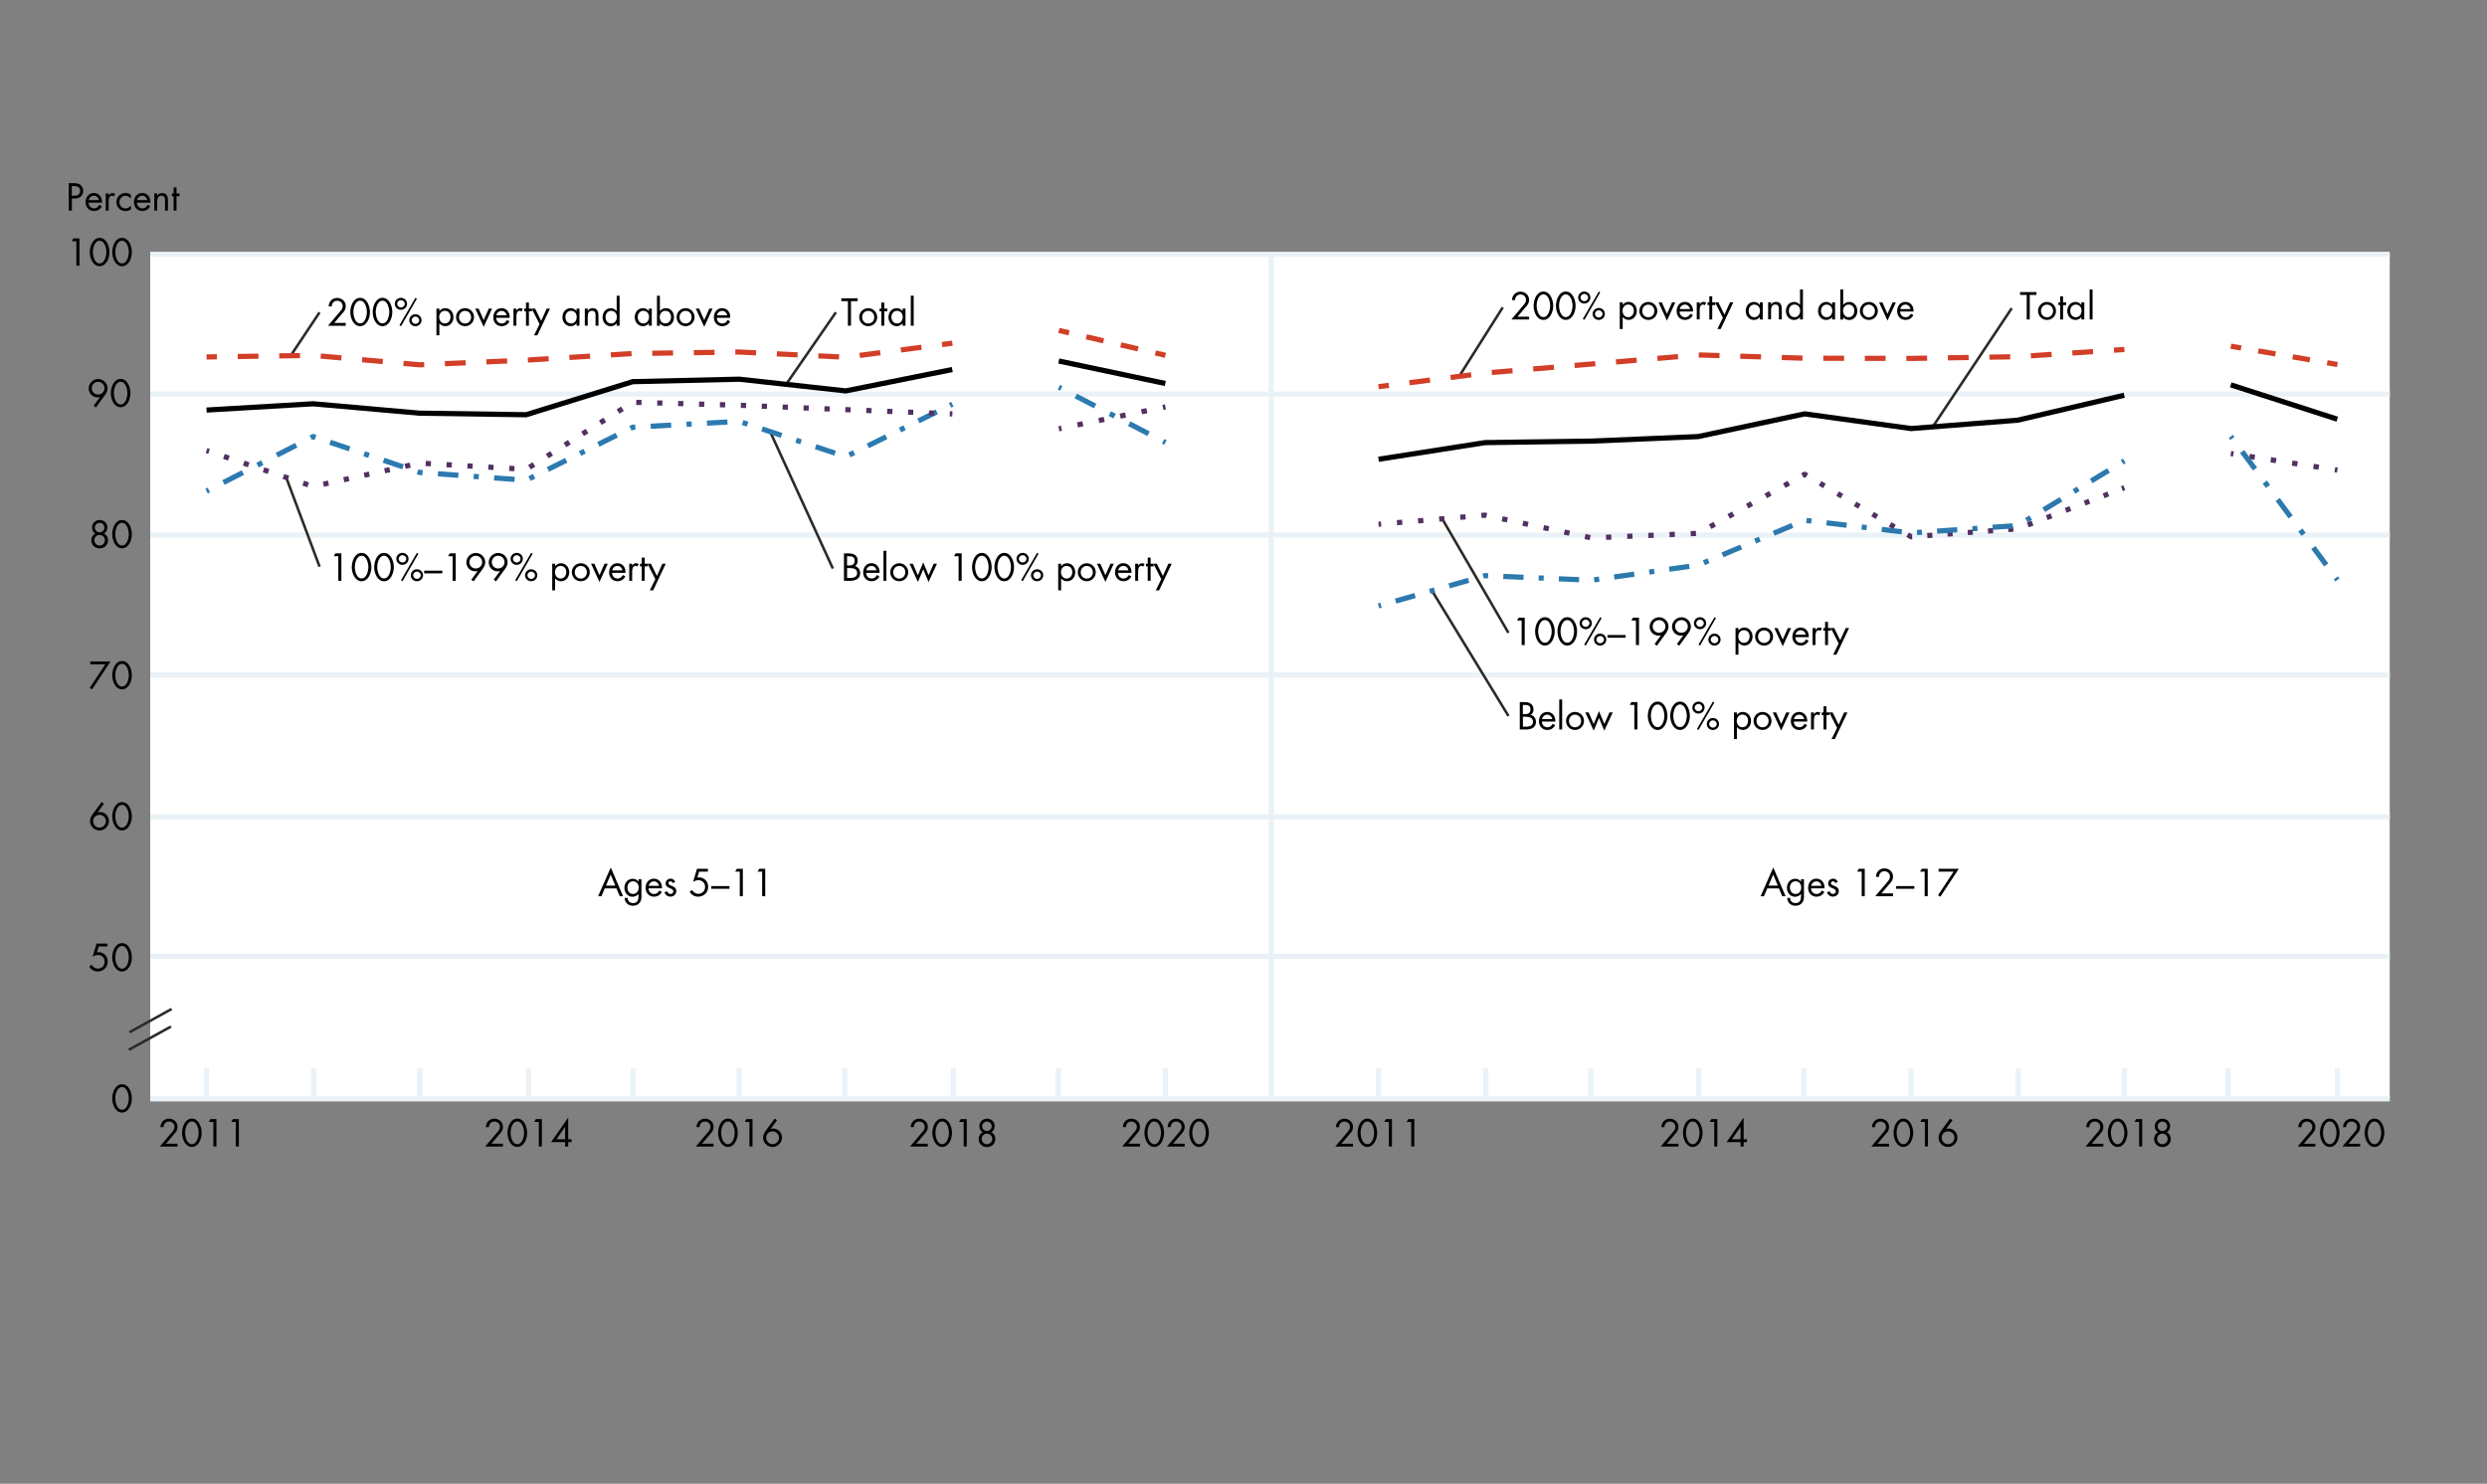 <?xml version="1.0" encoding="UTF-8"?><svg xmlns="http://www.w3.org/2000/svg" viewBox="0 0 479.06 285.85"><rect x="0" y="0" width="479.06" height="285.85" fill="#808080" stroke="none"/><defs><style>.h{stroke-dasharray:0 0 .98 2.93;}.h,.i,.j,.k,.l,.m,.n,.o,.p,.q,.r,.s,.t,.u,.v,.w,.x,.y,.z,.aa,.ab,.ac,.ad,.ae,.af,.ag{fill:none;}.h,.i,.j,.k,.l,.m,.n,.o,.p,.q,.r,.s,.t,.u,.v,.x,.y,.z,.aa,.ac,.ad,.ae,.af,.ag{stroke-linejoin:round;}.h,.l,.s,.v,.z,.ae{stroke:#533061;}.ah{fill:#fff;}.i{stroke-dasharray:0 0 0 0 .97 2.92 3.9 2.92;}.i,.k,.m,.o,.t{stroke:#2c79ae;}.j{stroke:#000;}.k{stroke-dasharray:0 0 4.18 3.14;}.l{stroke-dasharray:0 0 1.04 3.12;}.n{stroke-dasharray:0 0 3.41 3.41;}.n,.r,.u,.af,.ag{stroke:#d23e27;}.o{stroke-dasharray:0 0 3.9 2.92;}.p{stroke-dasharray:0 0 0 0 1.05 3.16 4.21 3.16;}.p,.q,.x,.y,.aa,.ac,.ad{stroke:#2b7ab0;}.q{stroke-dasharray:0 0 4.2 3.15;}.s{stroke-dasharray:0 0 1.05 3.15;}.t{stroke-dasharray:0 0 0 0 1.05 3.14 4.18 3.14;}.u{stroke-dasharray:0 0 4 4;}.v{stroke-dasharray:0 0 1.01 3.02;}.w{stroke:#2d2a26;stroke-width:.5px;}.x{stroke-dasharray:0 0 0 0 1.05 3.15 4.2 3.15;}.aa{stroke-dasharray:0 0 0 0 .99 2.96 3.95 2.96;}.ab{stroke:#eaf2f7;stroke-miterlimit:10;}.ac{stroke-dasharray:0 0 4.21 3.16;}.ad{stroke-dasharray:0 0 3.95 2.96;}.ae{stroke-dasharray:0 0 1.02 3.06;}.af{stroke-dasharray:0 0 4 4;}.ag{stroke-dasharray:0 0 3.36 3.36;}</style></defs><g id="a"><rect class="ah" x="28.94" y="49" width="431.38" height="162.7"/><path d="m292.23,119.55l.31-.55h1.16v5.28h-.59v-4.73h-.88Z"/><path d="m299.48,121.65c0,1.3-.69,2.72-1.89,2.72s-1.89-1.42-1.89-2.72c0-1.09.55-2.74,1.89-2.74s1.89,1.65,1.89,2.74Zm-3.19.03c.01.74.33,2.15,1.3,2.15s1.29-1.41,1.3-2.15c.01-.75-.31-2.22-1.3-2.22s-1.32,1.47-1.3,2.22Z"/><path d="m303.79,121.65c0,1.3-.69,2.72-1.89,2.72s-1.89-1.42-1.89-2.72c0-1.09.55-2.74,1.89-2.74s1.89,1.65,1.89,2.74Zm-3.19.03c.01.74.33,2.15,1.3,2.15s1.29-1.41,1.3-2.15c.01-.75-.31-2.22-1.3-2.22s-1.32,1.47-1.3,2.22Z"/><path d="m306.63,120.07c0,.64-.54,1.15-1.18,1.15s-1.18-.5-1.18-1.15.53-1.16,1.18-1.16,1.18.5,1.18,1.16Zm-1.91,0c0,.39.34.7.73.7s.73-.31.73-.7-.34-.71-.73-.71-.73.32-.73.71Zm3.79-.99l-3.05,5.29-.3-.18,3.07-5.28.28.17Zm.9,4.15c0,.64-.54,1.15-1.18,1.15s-1.18-.5-1.18-1.15.53-1.16,1.18-1.16,1.18.5,1.18,1.16Zm-1.9,0c0,.39.34.7.73.7s.73-.31.73-.7-.34-.71-.73-.71-.73.32-.73.71Z"/><path d="m313.14,122.34v.52h-3.5v-.52h3.5Z"/><path d="m314.24,119.55l.31-.55h1.16v5.28h-.59v-4.73h-.88Z"/><path d="m318.72,124.07l1.22-1.67h-.01c-.14.03-.29.06-.46.06-.97,0-1.71-.78-1.71-1.74s.83-1.8,1.82-1.8,1.82.8,1.82,1.8c0,.48-.22.89-.49,1.27l-1.75,2.4-.44-.3Zm-.37-3.38c0,.69.55,1.22,1.23,1.22s1.23-.53,1.23-1.22-.55-1.23-1.23-1.23-1.23.55-1.23,1.23Z"/><path d="m323.03,124.07l1.22-1.67h-.01c-.14.03-.29.06-.46.06-.97,0-1.71-.78-1.71-1.74s.83-1.8,1.82-1.8,1.82.8,1.82,1.8c0,.48-.22.89-.49,1.27l-1.75,2.4-.44-.3Zm-.37-3.38c0,.69.55,1.22,1.23,1.22s1.23-.53,1.23-1.22-.55-1.23-1.23-1.23-1.23.55-1.23,1.23Z"/><path d="m328.65,120.07c0,.64-.54,1.15-1.18,1.15s-1.18-.5-1.18-1.15.53-1.16,1.18-1.16,1.18.5,1.18,1.16Zm-1.91,0c0,.39.34.7.73.7s.73-.31.73-.7-.34-.71-.73-.71-.73.32-.73.71Zm3.79-.99l-3.05,5.29-.3-.18,3.07-5.28.28.17Zm.9,4.15c0,.64-.54,1.15-1.18,1.15s-1.18-.5-1.18-1.15.53-1.16,1.18-1.16,1.18.5,1.18,1.16Zm-1.9,0c0,.39.34.7.73.7s.73-.31.73-.7-.34-.71-.73-.71-.73.32-.73.71Z"/><path d="m334.87,121.46h.01c.27-.36.68-.56,1.13-.56.97,0,1.58.83,1.58,1.74s-.6,1.73-1.58,1.73c-.45,0-.86-.2-1.13-.55h-.01v2.31h-.56v-5.14h.56v.47Zm-.03,1.14c0,.64.38,1.25,1.08,1.25s1.1-.58,1.1-1.25-.41-1.19-1.11-1.19c-.65,0-1.07.57-1.07,1.18Z"/><path d="m338.08,122.65c0-.97.76-1.74,1.73-1.74s1.73.78,1.73,1.74-.77,1.73-1.73,1.73-1.73-.76-1.73-1.73Zm.56,0c0,.67.48,1.22,1.17,1.22s1.17-.55,1.17-1.22-.48-1.22-1.17-1.22-1.17.55-1.17,1.22Z"/><path d="m343.4,123.21l.98-2.21h.63l-1.61,3.51-1.62-3.51h.64l.98,2.21Z"/><path d="m345.83,122.76c0,.61.44,1.1,1.08,1.1.48,0,.78-.29,1-.68l.48.27c-.31.59-.85.92-1.52.92-.98,0-1.61-.75-1.61-1.69s.57-1.78,1.6-1.78,1.62.88,1.56,1.86h-2.58Zm2-.48c-.08-.48-.48-.86-.97-.86s-.93.39-1,.86h1.97Z"/><path d="m349.72,121.35h.01c.2-.26.36-.45.73-.45.19,0,.34.06.5.15l-.27.51c-.11-.08-.19-.15-.34-.15-.62,0-.64.79-.64,1.22v1.65h-.56v-3.29h.56v.36Z"/><path d="m352.12,124.28h-.56v-2.77h-.34v-.52h.34v-1.18h.56v1.18h.59v.52h-.59v2.77Z"/><path d="m352.66,120.99h.65l1.16,2.36,1.07-2.36h.64l-2.43,5.14h-.64l1.06-2.16-1.51-2.98Z"/></g><g id="b"><path d="m13.84,40.57h-.59v-5.28h.87c.46,0,.92.01,1.31.28.39.27.6.74.6,1.2,0,.43-.17.86-.5,1.13-.36.29-.81.35-1.25.35h-.43v2.31Zm0-2.86h.39c.65,0,1.2-.2,1.2-.95,0-.86-.69-.92-1.38-.92h-.22v1.88Z"/><path d="m17.06,39.04c0,.61.44,1.1,1.08,1.1.48,0,.78-.29,1-.68l.48.27c-.31.59-.85.92-1.52.92-.98,0-1.61-.75-1.61-1.69s.57-1.78,1.6-1.78,1.62.88,1.56,1.86h-2.58Zm2-.48c-.08-.48-.48-.86-.97-.86s-.93.39-1,.86h1.97Z"/><path d="m20.94,37.64h.01c.2-.26.36-.45.73-.45.19,0,.34.06.5.15l-.27.51c-.11-.08-.19-.15-.34-.15-.62,0-.64.79-.64,1.22v1.65h-.56v-3.29h.56v.36Z"/><path d="m25.2,38.26h-.01c-.26-.33-.58-.55-1.02-.55-.68,0-1.16.56-1.16,1.22s.45,1.22,1.13,1.22c.47,0,.8-.21,1.07-.57h.01v.75c-.32.22-.65.34-1.04.34-.99,0-1.75-.74-1.75-1.74s.79-1.74,1.76-1.74c.36,0,.72.12,1.02.33v.74Z"/><path d="m26.37,39.04c0,.61.44,1.1,1.08,1.1.48,0,.78-.29,1-.68l.48.27c-.31.59-.85.92-1.52.92-.98,0-1.61-.75-1.61-1.69s.57-1.78,1.6-1.78,1.62.88,1.56,1.86h-2.58Zm2-.48c-.08-.48-.48-.86-.97-.86s-.93.39-1,.86h1.97Z"/><path d="m30.28,37.68h.01c.23-.31.53-.49.94-.49.91,0,1.12.66,1.12,1.43v1.95h-.56v-1.86c0-.53-.04-1.01-.69-1.01-.77,0-.82.71-.82,1.3v1.56h-.56v-3.29h.56v.4Z"/><path d="m34,40.57h-.56v-2.77h-.34v-.52h.34v-1.18h.56v1.18h.59v.52h-.59v2.77Z"/><path d="m25.4,211.62c0,1.3-.69,2.72-1.89,2.72s-1.89-1.42-1.89-2.72c0-1.09.55-2.74,1.89-2.74s1.89,1.65,1.89,2.74Zm-3.19.03c.01.74.33,2.15,1.3,2.15s1.29-1.41,1.3-2.15c.01-.75-.31-2.22-1.3-2.22s-1.32,1.47-1.3,2.22Z"/><path d="m20.67,101.65c0,.46-.24.92-.64,1.16.5.22.78.73.78,1.27,0,.91-.7,1.57-1.61,1.57s-1.61-.66-1.61-1.57c0-.54.28-1.04.78-1.27-.41-.23-.64-.69-.64-1.16,0-.85.65-1.47,1.48-1.47s1.48.62,1.48,1.47Zm-2.5,2.43c0,.56.45,1.02,1.02,1.02s1.02-.46,1.02-1.02-.45-1.02-1.02-1.02-1.02.46-1.02,1.02Zm.1-2.44c0,.51.41.92.92.92s.92-.41.92-.92-.41-.91-.92-.91-.92.41-.92.91Z"/><path d="m25.4,102.92c0,1.3-.69,2.72-1.89,2.72s-1.89-1.42-1.89-2.72c0-1.09.55-2.74,1.89-2.74s1.89,1.65,1.89,2.74Zm-3.19.03c.01.74.33,2.15,1.3,2.15s1.29-1.41,1.3-2.15c.01-.75-.31-2.22-1.3-2.22s-1.32,1.47-1.3,2.22Z"/><path d="m13.83,46.47l.31-.55h1.16v5.28h-.59v-4.73h-.88Z"/><path d="m21.08,48.57c0,1.3-.69,2.72-1.89,2.72s-1.89-1.42-1.89-2.72c0-1.09.55-2.74,1.89-2.74s1.89,1.65,1.89,2.74Zm-3.19.03c.01.74.33,2.15,1.3,2.15s1.29-1.41,1.3-2.15c.01-.75-.31-2.22-1.3-2.22s-1.32,1.47-1.3,2.22Z"/><path d="m25.4,48.57c0,1.3-.69,2.72-1.89,2.72s-1.89-1.42-1.89-2.72c0-1.09.55-2.74,1.89-2.74s1.89,1.65,1.89,2.74Zm-3.19.03c.01.74.33,2.15,1.3,2.15s1.29-1.41,1.3-2.15c.01-.75-.31-2.22-1.3-2.22s-1.32,1.47-1.3,2.22Z"/><path d="m19.01,182.34l-.34,1.13.32-.03c1.04,0,1.76.82,1.76,1.84,0,1.09-.86,1.88-1.94,1.88-.69,0-1.27-.35-1.62-.95l.47-.34c.24.43.67.74,1.17.74.78,0,1.33-.58,1.33-1.35s-.58-1.28-1.32-1.28c-.36,0-.7.14-1,.34l.76-2.53h2.1v.55h-1.69Z"/><path d="m25.4,184.44c0,1.3-.69,2.72-1.89,2.72s-1.89-1.42-1.89-2.72c0-1.09.55-2.74,1.89-2.74s1.89,1.65,1.89,2.74Zm-3.19.03c.01.74.33,2.15,1.3,2.15s1.29-1.41,1.3-2.15c.01-.75-.31-2.22-1.3-2.22s-1.32,1.47-1.3,2.22Z"/><path d="m20.02,154.86l-1.22,1.64h.01c.07-.01.15-.03.22-.04.08-.01.16-.02.24-.02.96,0,1.71.79,1.71,1.74,0,1.01-.83,1.81-1.82,1.81s-1.82-.81-1.82-1.81c0-.48.22-.9.48-1.27l1.75-2.39.44.33Zm.38,3.34c0-.69-.55-1.22-1.23-1.22s-1.23.53-1.23,1.22.55,1.25,1.23,1.25,1.23-.56,1.23-1.25Z"/><path d="m25.4,157.27c0,1.3-.69,2.72-1.89,2.72s-1.89-1.42-1.89-2.72c0-1.09.55-2.74,1.89-2.74s1.89,1.65,1.89,2.74Zm-3.19.03c.01.74.33,2.15,1.3,2.15s1.29-1.41,1.3-2.15c.01-.75-.31-2.22-1.3-2.22s-1.32,1.47-1.3,2.22Z"/><path d="m17.39,127.99v-.55h3.89l-3.54,5.37-.46-.27,3-4.55h-2.89Z"/><path d="m25.4,130.09c0,1.3-.69,2.72-1.89,2.72s-1.89-1.42-1.89-2.72c0-1.09.55-2.74,1.89-2.74s1.89,1.65,1.89,2.74Zm-3.19.03c.01.74.33,2.15,1.3,2.15s1.29-1.41,1.3-2.15c.01-.75-.31-2.22-1.3-2.22s-1.32,1.47-1.3,2.22Z"/><path class="ab" d="m28.94,184.25h431.39M28.94,157.36h431.39M28.94,130.04h431.39M28.94,103.1h431.39M28.94,75.92h431.39M28.94,211.7h431.39M28.94,49h431.39"/><path d="m18.04,78.17l1.22-1.67h-.01c-.14.03-.29.06-.46.06-.97,0-1.71-.78-1.71-1.74s.83-1.8,1.82-1.8,1.82.8,1.82,1.8c0,.48-.22.89-.49,1.27l-1.75,2.4-.44-.3Zm-.37-3.38c0,.69.55,1.22,1.23,1.22s1.23-.53,1.23-1.22-.55-1.23-1.23-1.23-1.23.55-1.23,1.23Z"/><path d="m25.13,75.74c0,1.3-.69,2.72-1.89,2.72s-1.89-1.42-1.89-2.72c0-1.09.55-2.74,1.89-2.74s1.89,1.65,1.89,2.74Zm-3.19.03c.01.74.33,2.15,1.3,2.15s1.29-1.41,1.3-2.15c.01-.75-.31-2.22-1.3-2.22s-1.32,1.47-1.3,2.22Z"/></g><g id="c"><path class="ab" d="m39.79,212.01v-6.19m20.65,6.19v-6.19m20.4,6.19v-6.19m20.96,6.19v-6.19m20.14,6.19v-6.19m20.43,6.19v-6.19m20.37,6.19v-6.19m20.9,6.19v-6.19m20.21,6.19v-6.19m20.65,6.19v-6.19m20.4,6.19V49m20.65,163.01v-6.19m20.65,6.19v-6.19m20.21,6.19v-6.19m20.81,6.19v-6.19m20.23,6.19v-6.19m20.65,6.19v-6.19m20.65,6.19v-6.19m20.46,6.19v-6.19m19.97,6.19v-6.19m21.07,6.19v-6.19"/><line class="w" x1="161.01" y1="60.18" x2="151.43" y2="74.04"/><line class="w" x1="55.13" y1="91.98" x2="61.56" y2="109.18"/><line class="w" x1="148.34" y1="83.14" x2="160.43" y2="109.53"/><line class="w" x1="277.81" y1="99.96" x2="290.56" y2="121.92"/><line class="w" x1="61.55" y1="60.19" x2="55.99" y2="68.53"/><line class="w" x1="275.84" y1="113.81" x2="290.57" y2="137.94"/></g><g id="d"><path d="m34.2,220.34v.55h-3.42l2.47-2.92c.21-.25.36-.54.36-.88,0-.59-.48-1.02-1.05-1.02-.64,0-1.05.47-1.06,1.08h-.59c.02-.92.7-1.63,1.63-1.63.88,0,1.66.64,1.66,1.56,0,.43-.13.8-.4,1.11l-1.83,2.15h2.23Z"/><path d="m38.85,218.25c0,1.3-.69,2.72-1.89,2.72s-1.89-1.42-1.89-2.72c0-1.09.55-2.74,1.89-2.74s1.89,1.65,1.89,2.74Zm-3.19.03c.01.74.33,2.15,1.3,2.15s1.29-1.41,1.3-2.15c.01-.75-.31-2.22-1.3-2.22s-1.32,1.47-1.3,2.22Z"/><path d="m40.22,216.15l.31-.55h1.16v5.28h-.59v-4.73h-.88Z"/><path d="m44.54,216.15l.31-.55h1.16v5.28h-.59v-4.73h-.88Z"/><path d="m219.58,220.34v.55h-3.42l2.47-2.92c.21-.25.36-.54.36-.88,0-.59-.48-1.02-1.05-1.02-.64,0-1.05.47-1.06,1.08h-.59c.02-.92.7-1.63,1.63-1.63.88,0,1.66.64,1.66,1.56,0,.43-.13.8-.4,1.11l-1.83,2.15h2.23Z"/><path d="m224.23,218.25c0,1.3-.69,2.72-1.89,2.72s-1.89-1.42-1.89-2.72c0-1.09.55-2.74,1.89-2.74s1.89,1.65,1.89,2.74Zm-3.19.03c.01.74.33,2.15,1.3,2.15s1.29-1.41,1.3-2.15c.01-.75-.31-2.22-1.3-2.22s-1.32,1.47-1.3,2.22Z"/><path d="m228.2,220.34v.55h-3.42l2.47-2.92c.21-.25.36-.54.36-.88,0-.59-.48-1.02-1.05-1.02-.64,0-1.05.47-1.06,1.08h-.59c.02-.92.7-1.63,1.63-1.63.88,0,1.66.64,1.66,1.56,0,.43-.13.8-.4,1.11l-1.83,2.15h2.23Z"/><path d="m232.86,218.25c0,1.3-.69,2.72-1.89,2.72s-1.89-1.42-1.89-2.72c0-1.09.55-2.74,1.89-2.74s1.89,1.65,1.89,2.74Zm-3.19.03c.01.74.33,2.15,1.3,2.15s1.29-1.41,1.3-2.15c.01-.75-.31-2.22-1.3-2.22s-1.32,1.47-1.3,2.22Z"/><path d="m178.72,220.34v.55h-3.42l2.47-2.92c.21-.25.36-.54.36-.88,0-.59-.48-1.02-1.05-1.02-.64,0-1.05.47-1.06,1.08h-.59c.02-.92.7-1.63,1.63-1.63.88,0,1.66.64,1.66,1.56,0,.43-.13.8-.4,1.11l-1.83,2.15h2.23Z"/><path d="m183.38,218.25c0,1.3-.69,2.72-1.89,2.72s-1.89-1.42-1.89-2.72c0-1.09.55-2.74,1.89-2.74s1.89,1.65,1.89,2.74Zm-3.19.03c.01.74.33,2.15,1.3,2.15s1.29-1.41,1.3-2.15c.01-.75-.31-2.22-1.3-2.22s-1.32,1.47-1.3,2.22Z"/><path d="m184.75,216.15l.31-.55h1.16v5.28h-.59v-4.73h-.88Z"/><path d="m191.59,216.99c0,.46-.24.92-.64,1.16.5.22.78.73.78,1.27,0,.91-.7,1.57-1.61,1.57s-1.61-.66-1.61-1.57c0-.54.28-1.04.78-1.27-.41-.23-.64-.69-.64-1.16,0-.85.65-1.47,1.48-1.47s1.48.62,1.48,1.47Zm-2.5,2.43c0,.56.45,1.02,1.02,1.02s1.02-.46,1.02-1.02-.45-1.02-1.02-1.02-1.02.46-1.02,1.02Zm.1-2.44c0,.51.41.92.92.92s.92-.41.92-.92-.41-.91-.92-.91-.92.41-.92.91Z"/><path d="m137.45,220.34v.55h-3.42l2.47-2.92c.21-.25.36-.54.36-.88,0-.59-.48-1.02-1.05-1.02-.64,0-1.05.47-1.06,1.08h-.59c.02-.92.7-1.63,1.63-1.63.88,0,1.66.64,1.66,1.56,0,.43-.13.8-.4,1.11l-1.83,2.15h2.23Z"/><path d="m142.11,218.25c0,1.3-.69,2.72-1.89,2.72s-1.89-1.42-1.89-2.72c0-1.09.55-2.74,1.89-2.74s1.89,1.65,1.89,2.74Zm-3.19.03c.01.74.33,2.15,1.3,2.15s1.29-1.41,1.3-2.15c.01-.75-.31-2.22-1.3-2.22s-1.32,1.47-1.3,2.22Z"/><path d="m143.48,216.15l.31-.55h1.16v5.28h-.59v-4.73h-.88Z"/><path d="m149.67,215.84l-1.22,1.64h.01c.07-.01.15-.03.22-.04.08-.01.16-.02.24-.02.96,0,1.71.79,1.71,1.74,0,1.01-.83,1.81-1.82,1.81s-1.82-.81-1.82-1.81c0-.48.22-.9.48-1.27l1.75-2.39.44.33Zm.38,3.34c0-.69-.55-1.22-1.23-1.22s-1.23.53-1.23,1.22.55,1.25,1.23,1.25,1.23-.56,1.23-1.25Z"/><path d="m96.88,220.34v.55h-3.42l2.47-2.92c.21-.25.36-.54.36-.88,0-.59-.48-1.02-1.05-1.02-.64,0-1.05.47-1.06,1.08h-.59c.02-.92.7-1.63,1.63-1.63.88,0,1.66.64,1.66,1.56,0,.43-.13.8-.4,1.11l-1.83,2.15h2.23Z"/><path d="m101.54,218.25c0,1.3-.69,2.72-1.89,2.72s-1.89-1.42-1.89-2.72c0-1.09.55-2.74,1.89-2.74s1.89,1.65,1.89,2.74Zm-3.19.03c.01.74.33,2.15,1.3,2.15s1.29-1.41,1.3-2.15c.01-.75-.31-2.22-1.3-2.22s-1.32,1.47-1.3,2.22Z"/><path d="m102.91,216.15l.31-.55h1.16v5.28h-.59v-4.73h-.88Z"/><path d="m110.1,219.49v.55h-.65v.85h-.59v-.85h-2.7l3.28-4.72h.01v4.17h.65Zm-1.24-2.39h-.01l-1.66,2.39h1.67v-2.39Z"/><path d="m260.62,220.34v.55h-3.42l2.47-2.92c.21-.25.36-.54.36-.88,0-.59-.48-1.02-1.05-1.02-.64,0-1.05.47-1.06,1.09h-.59c.02-.92.7-1.63,1.63-1.63.88,0,1.66.64,1.66,1.56,0,.43-.13.8-.4,1.11l-1.83,2.15h2.23Z"/><path d="m265.28,218.25c0,1.3-.69,2.72-1.89,2.72s-1.89-1.42-1.89-2.72c0-1.09.55-2.74,1.89-2.74s1.89,1.65,1.89,2.74Zm-3.19.03c.01.74.33,2.15,1.3,2.15s1.29-1.41,1.3-2.15c.01-.75-.31-2.22-1.3-2.22s-1.32,1.47-1.3,2.22Z"/><path d="m266.65,216.15l.31-.55h1.16v5.28h-.59v-4.73h-.88Z"/><path d="m270.96,216.15l.31-.55h1.16v5.28h-.59v-4.73h-.88Z"/><path d="m446,220.34v.55h-3.42l2.47-2.92c.21-.25.36-.54.36-.88,0-.59-.48-1.02-1.05-1.02-.64,0-1.05.47-1.06,1.09h-.59c.02-.92.7-1.63,1.63-1.63.88,0,1.66.64,1.66,1.56,0,.43-.13.8-.4,1.11l-1.83,2.15h2.23Z"/><path d="m450.66,218.25c0,1.3-.69,2.72-1.89,2.72s-1.89-1.42-1.89-2.72c0-1.09.55-2.74,1.89-2.74s1.89,1.65,1.89,2.74Zm-3.19.03c.01.74.33,2.15,1.3,2.15s1.29-1.41,1.3-2.15c.01-.75-.31-2.22-1.3-2.22s-1.32,1.47-1.3,2.22Z"/><path d="m454.62,220.34v.55h-3.42l2.47-2.92c.21-.25.36-.54.36-.88,0-.59-.48-1.02-1.05-1.02-.64,0-1.05.47-1.06,1.09h-.59c.02-.92.7-1.63,1.63-1.63.88,0,1.66.64,1.66,1.56,0,.43-.13.8-.4,1.11l-1.83,2.15h2.23Z"/><path d="m459.28,218.25c0,1.3-.69,2.72-1.89,2.72s-1.89-1.42-1.89-2.72c0-1.09.55-2.74,1.89-2.74s1.89,1.65,1.89,2.74Zm-3.19.03c.01.74.33,2.15,1.3,2.15s1.29-1.41,1.3-2.15c.01-.75-.31-2.22-1.3-2.22s-1.32,1.47-1.3,2.22Z"/><path d="m405.15,220.34v.55h-3.42l2.47-2.92c.21-.25.36-.54.36-.88,0-.59-.48-1.02-1.05-1.02-.64,0-1.05.47-1.06,1.09h-.59c.02-.92.7-1.63,1.63-1.63.88,0,1.66.64,1.66,1.56,0,.43-.13.8-.4,1.11l-1.83,2.15h2.23Z"/><path d="m409.8,218.25c0,1.3-.69,2.72-1.89,2.72s-1.89-1.42-1.89-2.72c0-1.09.55-2.74,1.89-2.74s1.89,1.65,1.89,2.74Zm-3.19.03c.01.74.33,2.15,1.3,2.15s1.29-1.41,1.3-2.15c.01-.75-.31-2.22-1.3-2.22s-1.32,1.47-1.3,2.22Z"/><path d="m411.17,216.15l.31-.55h1.16v5.28h-.59v-4.73h-.88Z"/><path d="m418.01,216.99c0,.46-.24.92-.64,1.16.5.22.78.73.78,1.27,0,.91-.7,1.57-1.61,1.57s-1.61-.66-1.61-1.57c0-.54.28-1.04.78-1.27-.41-.23-.64-.69-.64-1.16,0-.85.65-1.47,1.48-1.47s1.48.62,1.48,1.47Zm-2.5,2.43c0,.56.45,1.02,1.02,1.02s1.02-.46,1.02-1.02-.45-1.02-1.02-1.02-1.02.46-1.02,1.02Zm.11-2.44c0,.51.41.92.92.92s.92-.41.92-.92-.41-.91-.92-.91-.92.41-.92.91Z"/><path d="m363.88,220.34v.55h-3.42l2.47-2.92c.21-.25.36-.54.36-.88,0-.59-.48-1.02-1.05-1.02-.64,0-1.05.47-1.06,1.09h-.59c.02-.92.7-1.63,1.63-1.63.88,0,1.66.64,1.66,1.56,0,.43-.13.8-.4,1.11l-1.83,2.15h2.23Z"/><path d="m368.53,218.25c0,1.3-.69,2.72-1.89,2.72s-1.89-1.42-1.89-2.72c0-1.09.55-2.74,1.89-2.74s1.89,1.65,1.89,2.74Zm-3.19.03c.01.74.33,2.15,1.3,2.15s1.29-1.41,1.3-2.15c.01-.75-.31-2.22-1.3-2.22s-1.32,1.47-1.3,2.22Z"/><path d="m369.9,216.15l.31-.55h1.16v5.28h-.59v-4.73h-.88Z"/><path d="m376.09,215.84l-1.22,1.64h.01c.07-.01.15-.03.22-.04.08-.01.16-.02.24-.02.96,0,1.71.79,1.71,1.74,0,1.01-.83,1.81-1.82,1.81s-1.82-.81-1.82-1.81c0-.48.22-.9.48-1.27l1.75-2.39.44.33Zm.38,3.34c0-.69-.55-1.22-1.23-1.22s-1.23.53-1.23,1.22.55,1.25,1.23,1.25,1.23-.56,1.23-1.25Z"/><path d="m323.31,220.34v.55h-3.42l2.47-2.92c.21-.25.36-.54.36-.88,0-.59-.48-1.02-1.05-1.02-.64,0-1.05.47-1.06,1.09h-.59c.02-.92.7-1.63,1.63-1.63.88,0,1.66.64,1.66,1.56,0,.43-.13.8-.4,1.11l-1.83,2.15h2.23Z"/><path d="m327.96,218.25c0,1.3-.69,2.72-1.89,2.72s-1.89-1.42-1.89-2.72c0-1.09.55-2.74,1.89-2.74s1.89,1.65,1.89,2.74Zm-3.19.03c.01.74.33,2.15,1.3,2.15s1.29-1.41,1.3-2.15c.01-.75-.31-2.22-1.3-2.22s-1.32,1.47-1.3,2.22Z"/><path d="m329.33,216.15l.31-.55h1.16v5.28h-.59v-4.73h-.88Z"/><path d="m336.52,219.49v.55h-.65v.85h-.59v-.85h-2.7l3.28-4.72h.01v4.17h.65Zm-1.24-2.39h-.01l-1.66,2.39h1.67v-2.39Z"/><line class="w" x1="24.94" y1="198.87" x2="33.06" y2="194.39"/><line class="w" x1="24.81" y1="202.25" x2="32.94" y2="197.77"/></g><g id="f"><path d="m66.6,62.21v.55h-3.42l2.47-2.92c.21-.25.36-.54.36-.88,0-.59-.48-1.02-1.05-1.02-.64,0-1.05.47-1.06,1.09h-.59c.02-.92.7-1.63,1.63-1.63.88,0,1.66.64,1.66,1.56,0,.43-.13.8-.4,1.11l-1.83,2.15h2.23Z"/><path d="m71.26,60.12c0,1.3-.69,2.72-1.89,2.72s-1.89-1.42-1.89-2.72c0-1.09.55-2.74,1.89-2.74s1.89,1.65,1.89,2.74Zm-3.19.03c.01.74.33,2.15,1.3,2.15s1.29-1.41,1.3-2.15c.01-.75-.31-2.22-1.3-2.22s-1.32,1.47-1.3,2.22Z"/><path d="m75.57,60.12c0,1.3-.69,2.72-1.89,2.72s-1.89-1.42-1.89-2.72c0-1.09.55-2.74,1.89-2.74s1.89,1.65,1.89,2.74Zm-3.19.03c.01.74.33,2.15,1.3,2.15s1.29-1.41,1.3-2.15c.01-.75-.31-2.22-1.3-2.22s-1.32,1.47-1.3,2.22Z"/><path d="m78.41,58.54c0,.64-.54,1.15-1.18,1.15s-1.18-.5-1.18-1.15.53-1.16,1.18-1.16,1.18.5,1.18,1.16Zm-1.9,0c0,.39.34.7.73.7s.73-.31.73-.7-.34-.71-.73-.71-.73.32-.73.71Zm3.79-.99l-3.05,5.29-.3-.18,3.07-5.28.28.17Zm.9,4.15c0,.64-.54,1.15-1.18,1.15s-1.18-.5-1.18-1.15.53-1.16,1.18-1.16,1.18.5,1.18,1.16Zm-1.9,0c0,.39.34.7.73.7s.73-.31.73-.7-.34-.71-.73-.71-.73.32-.73.71Z"/><path d="m84.63,59.93h.01c.27-.36.68-.56,1.13-.56.97,0,1.58.83,1.58,1.74s-.6,1.73-1.58,1.73c-.45,0-.86-.2-1.13-.55h-.01v2.31h-.56v-5.14h.56v.47Zm-.03,1.14c0,.64.38,1.25,1.08,1.25s1.1-.58,1.1-1.25-.41-1.19-1.11-1.19c-.65,0-1.07.57-1.07,1.18Z"/><path d="m87.85,61.11c0-.97.76-1.74,1.73-1.74s1.73.78,1.73,1.74-.77,1.73-1.73,1.73-1.73-.76-1.73-1.73Zm.56,0c0,.67.48,1.22,1.17,1.22s1.17-.55,1.17-1.22-.48-1.22-1.17-1.22-1.17.55-1.17,1.22Z"/><path d="m93.17,61.67l.98-2.21h.63l-1.61,3.51-1.62-3.51h.64l.98,2.21Z"/><path d="m95.59,61.23c0,.61.44,1.1,1.08,1.1.48,0,.78-.29,1-.68l.48.27c-.31.59-.85.92-1.52.92-.98,0-1.61-.75-1.61-1.69s.57-1.78,1.6-1.78,1.62.88,1.56,1.86h-2.58Zm2-.48c-.08-.48-.48-.86-.97-.86s-.93.39-1,.86h1.97Z"/><path d="m99.48,59.82h.01c.2-.26.36-.45.73-.45.19,0,.34.06.5.15l-.27.51c-.11-.08-.19-.15-.34-.15-.62,0-.64.79-.64,1.22v1.65h-.56v-3.29h.56v.36Z"/><path d="m101.88,62.75h-.56v-2.77h-.34v-.52h.34v-1.18h.56v1.18h.59v.52h-.59v2.77Z"/><path d="m102.43,59.46h.65l1.16,2.36,1.06-2.36h.64l-2.43,5.14h-.64l1.06-2.16-1.51-2.98Z"/><path d="m111.62,62.75h-.56v-.46h-.01c-.29.36-.67.55-1.13.55-.97,0-1.58-.82-1.58-1.73s.6-1.74,1.58-1.74c.45,0,.85.21,1.13.56h.01v-.47h.56v3.29Zm-2.71-1.68c0,.64.38,1.25,1.08,1.25s1.1-.58,1.1-1.25-.41-1.19-1.11-1.19c-.65,0-1.07.57-1.07,1.18Z"/><path d="m113.21,59.86h.01c.23-.31.53-.49.94-.49.91,0,1.12.66,1.12,1.43v1.95h-.56v-1.86c0-.53-.04-1.01-.69-1.01-.77,0-.82.71-.82,1.3v1.56h-.56v-3.29h.56v.4Z"/><path d="m118.79,62.3h-.01c-.27.36-.69.55-1.13.55-.97,0-1.58-.82-1.58-1.73s.6-1.74,1.58-1.74c.44,0,.86.21,1.13.56h.01v-2.96h.56v5.78h-.56v-.46Zm-2.15-1.23c0,.64.38,1.25,1.08,1.25s1.1-.58,1.1-1.25-.41-1.19-1.11-1.19c-.65,0-1.07.57-1.07,1.18Z"/><path d="m125.55,62.75h-.56v-.46h-.01c-.29.36-.67.55-1.13.55-.97,0-1.58-.82-1.58-1.73s.6-1.74,1.58-1.74c.45,0,.85.21,1.13.56h.01v-.47h.56v3.29Zm-2.71-1.68c0,.64.38,1.25,1.08,1.25s1.1-.58,1.1-1.25-.41-1.19-1.11-1.19c-.65,0-1.07.57-1.07,1.18Z"/><path d="m126.55,56.97h.56v2.96h.01c.27-.35.68-.56,1.13-.56.98,0,1.58.81,1.58,1.74s-.61,1.74-1.58,1.74c-.46,0-.87-.19-1.13-.55h-.01v.46h-.56v-5.78Zm.53,4.1c0,.64.38,1.25,1.08,1.25s1.1-.58,1.1-1.25-.41-1.19-1.11-1.19c-.65,0-1.07.57-1.07,1.18Z"/><path d="m130.33,61.11c0-.97.76-1.74,1.73-1.74s1.73.78,1.73,1.74-.77,1.73-1.73,1.73-1.73-.76-1.73-1.73Zm.56,0c0,.67.48,1.22,1.17,1.22s1.17-.55,1.17-1.22-.48-1.22-1.17-1.22-1.17.55-1.17,1.22Z"/><path d="m135.65,61.67l.98-2.21h.63l-1.61,3.51-1.62-3.51h.64l.98,2.21Z"/><path d="m138.08,61.23c0,.61.44,1.1,1.08,1.1.48,0,.78-.29,1-.68l.48.27c-.31.59-.85.92-1.52.92-.98,0-1.61-.75-1.61-1.69s.57-1.78,1.6-1.78,1.62.88,1.56,1.86h-2.58Zm2-.48c-.08-.48-.48-.86-.97-.86s-.93.39-1,.86h1.97Z"/><path d="m116.49,171.16l-.64,1.5h-.64l2.44-5.53,2.37,5.53h-.65l-.62-1.5h-2.26Zm1.14-2.66l-.9,2.12h1.79l-.88-2.12Z"/><path d="m123.56,172.5c0,.53,0,.98-.34,1.42-.31.39-.78.58-1.27.58-.92,0-1.6-.58-1.62-1.51h.56c0,.61.45,1,1.05,1,.87,0,1.06-.64,1.06-1.38v-.39h-.01c-.27.34-.7.55-1.14.55-.96,0-1.57-.8-1.57-1.72s.62-1.75,1.59-1.75c.46,0,.85.2,1.12.56h.01v-.47h.56v3.13Zm-2.71-1.52c0,.64.38,1.25,1.08,1.25s1.1-.58,1.1-1.25-.41-1.19-1.11-1.19c-.65,0-1.07.57-1.07,1.18Z"/><path d="m124.93,171.14c0,.61.44,1.1,1.08,1.1.48,0,.78-.29,1-.68l.48.27c-.31.59-.85.92-1.52.92-.98,0-1.61-.75-1.61-1.69s.57-1.78,1.6-1.78,1.62.88,1.56,1.86h-2.58Zm2-.48c-.08-.48-.48-.86-.97-.86s-.93.38-1,.86h1.97Z"/><path d="m129.61,170.13c-.08-.17-.25-.34-.45-.34s-.41.15-.41.36c0,.3.38.41.76.57s.76.39.76.95c0,.62-.5,1.07-1.11,1.07-.55,0-.99-.31-1.16-.83l.5-.21c.14.31.3.53.67.53.3,0,.53-.2.53-.5,0-.74-1.48-.48-1.48-1.52,0-.55.45-.93.98-.93.38,0,.73.27.88.61l-.47.25Z"/><path d="m134.67,167.93l-.34,1.13.32-.03c1.04,0,1.76.82,1.76,1.84,0,1.09-.86,1.88-1.94,1.88-.69,0-1.27-.35-1.62-.95l.47-.34c.24.43.67.74,1.17.74.78,0,1.33-.58,1.33-1.35s-.58-1.28-1.32-1.28c-.36,0-.7.14-1,.34l.76-2.53h2.1v.55h-1.69Z"/><path d="m140.51,170.71v.52h-3.5v-.52h3.5Z"/><path d="m141.62,167.93l.31-.55h1.16v5.28h-.59v-4.73h-.88Z"/><path d="m145.93,167.93l.31-.55h1.16v5.28h-.59v-4.73h-.88Z"/><path d="m163.92,62.75h-.59v-4.73h-1.27v-.55h3.15v.55h-1.29v4.73Z"/><path d="m165.51,61.11c0-.97.76-1.74,1.73-1.74s1.73.78,1.73,1.74-.77,1.73-1.73,1.73-1.73-.76-1.73-1.73Zm.56,0c0,.67.48,1.22,1.17,1.22s1.17-.55,1.17-1.22-.48-1.22-1.17-1.22-1.17.55-1.17,1.22Z"/><path d="m170.33,62.75h-.56v-2.77h-.34v-.52h.34v-1.18h.56v1.18h.59v.52h-.59v2.77Z"/><path d="m174.42,62.75h-.56v-.46h-.01c-.29.36-.67.55-1.13.55-.97,0-1.58-.82-1.58-1.73s.6-1.74,1.58-1.74c.45,0,.85.21,1.13.56h.01v-.47h.56v3.29Zm-2.71-1.68c0,.64.38,1.25,1.08,1.25s1.1-.58,1.1-1.25-.41-1.19-1.11-1.19c-.65,0-1.07.57-1.07,1.18Z"/><path d="m176,62.75h-.56v-5.78h.56v5.78Z"/><path d="m162.58,106.61h.87c.96,0,1.76.35,1.76,1.43,0,.43-.16.79-.52,1.03.63.15,1,.72,1,1.35,0,1.05-.85,1.47-1.89,1.47h-1.23v-5.28Zm.59,2.33h.22c.67,0,1.23-.08,1.23-.9s-.5-.88-1.23-.88h-.23v1.78Zm0,2.41h.59c.66,0,1.35-.16,1.35-.97s-.78-.94-1.43-.94h-.51v1.9Z"/><path d="m166.84,110.36c0,.61.44,1.1,1.08,1.1.48,0,.78-.29,1-.68l.48.27c-.31.59-.85.92-1.52.92-.98,0-1.61-.75-1.61-1.69s.57-1.78,1.6-1.78,1.62.88,1.56,1.86h-2.58Zm2-.48c-.08-.48-.48-.86-.97-.86s-.93.39-1,.86h1.97Z"/><path d="m170.74,111.89h-.56v-5.78h.56v5.78Z"/><path d="m171.49,110.25c0-.97.76-1.74,1.73-1.74s1.73.78,1.73,1.74-.77,1.73-1.73,1.73-1.73-.76-1.73-1.73Zm.56,0c0,.67.48,1.22,1.17,1.22s1.17-.55,1.17-1.22-.48-1.22-1.17-1.22-1.17.55-1.17,1.22Z"/><path d="m176.82,110.83l1.02-2.48,1.03,2.48.98-2.23h.64l-1.63,3.52-1.02-2.45-1.02,2.45-1.62-3.52h.64l.97,2.23Z"/><path d="m183.77,107.16l.31-.55h1.16v5.28h-.59v-4.73h-.88Z"/><path d="m191.02,109.26c0,1.3-.69,2.72-1.89,2.72s-1.89-1.42-1.89-2.72c0-1.09.55-2.74,1.89-2.74s1.89,1.65,1.89,2.74Zm-3.19.03c.01.74.33,2.15,1.3,2.15s1.29-1.41,1.3-2.15c.01-.75-.31-2.22-1.3-2.22s-1.32,1.47-1.3,2.22Z"/><path d="m195.33,109.26c0,1.3-.69,2.72-1.89,2.72s-1.89-1.42-1.89-2.72c0-1.09.55-2.74,1.89-2.74s1.89,1.65,1.89,2.74Zm-3.19.03c.01.74.33,2.15,1.3,2.15s1.29-1.41,1.3-2.15c.01-.75-.31-2.22-1.3-2.22s-1.32,1.47-1.3,2.22Z"/><path d="m198.17,107.67c0,.64-.54,1.15-1.18,1.15s-1.18-.5-1.18-1.15.53-1.16,1.18-1.16,1.18.5,1.18,1.16Zm-1.91,0c0,.39.34.7.73.7s.73-.31.73-.7-.34-.71-.73-.71-.73.32-.73.71Zm3.79-.99l-3.05,5.29-.3-.18,3.07-5.28.28.17Zm.9,4.15c0,.64-.54,1.15-1.18,1.15s-1.18-.5-1.18-1.15.53-1.16,1.18-1.16,1.18.5,1.18,1.16Zm-1.9,0c0,.39.34.7.73.7s.73-.31.73-.7-.34-.71-.73-.71-.73.32-.73.71Z"/><path d="m204.4,109.07h.01c.27-.36.68-.56,1.13-.56.97,0,1.58.83,1.58,1.74s-.6,1.73-1.58,1.73c-.45,0-.86-.2-1.13-.55h-.01v2.31h-.56v-5.14h.56v.47Zm-.03,1.14c0,.64.38,1.25,1.08,1.25s1.1-.58,1.1-1.25-.41-1.19-1.11-1.19c-.65,0-1.07.57-1.07,1.18Z"/><path d="m207.61,110.25c0-.97.76-1.74,1.73-1.74s1.73.78,1.73,1.74-.77,1.73-1.73,1.73-1.73-.76-1.73-1.73Zm.56,0c0,.67.48,1.22,1.17,1.22s1.17-.55,1.17-1.22-.48-1.22-1.17-1.22-1.17.55-1.17,1.22Z"/><path d="m212.93,110.81l.98-2.21h.63l-1.61,3.51-1.62-3.51h.64l.98,2.21Z"/><path d="m215.36,110.36c0,.61.44,1.1,1.08,1.1.48,0,.78-.29,1-.68l.48.27c-.31.59-.85.92-1.52.92-.98,0-1.61-.75-1.61-1.69s.57-1.78,1.6-1.78,1.62.88,1.56,1.86h-2.58Zm2-.48c-.08-.48-.48-.86-.97-.86s-.93.39-1,.86h1.97Z"/><path d="m219.24,108.96h.01c.2-.26.36-.45.73-.45.19,0,.34.06.5.15l-.27.51c-.11-.08-.19-.15-.34-.15-.62,0-.64.79-.64,1.22v1.65h-.56v-3.29h.56v.36Z"/><path d="m221.64,111.89h-.56v-2.77h-.34v-.52h.34v-1.18h.56v1.18h.59v.52h-.59v2.77Z"/><path d="m222.19,108.6h.65l1.16,2.36,1.06-2.36h.64l-2.43,5.14h-.64l1.06-2.16-1.51-2.98Z"/><path d="m64.29,107.16l.31-.55h1.16v5.28h-.59v-4.73h-.88Z"/><path d="m71.54,109.26c0,1.3-.69,2.72-1.89,2.72s-1.89-1.42-1.89-2.72c0-1.09.55-2.74,1.89-2.74s1.89,1.65,1.89,2.74Zm-3.19.03c.01.74.33,2.15,1.3,2.15s1.29-1.41,1.3-2.15c.01-.75-.31-2.22-1.3-2.22s-1.32,1.47-1.3,2.22Z"/><path d="m75.86,109.26c0,1.3-.69,2.72-1.89,2.72s-1.89-1.42-1.89-2.72c0-1.09.55-2.74,1.89-2.74s1.89,1.65,1.89,2.74Zm-3.19.03c.01.74.33,2.15,1.3,2.15s1.29-1.41,1.3-2.15c.01-.75-.31-2.22-1.3-2.22s-1.32,1.47-1.3,2.22Z"/><path d="m78.7,107.67c0,.64-.54,1.15-1.18,1.15s-1.18-.5-1.18-1.15.53-1.16,1.18-1.16,1.18.5,1.18,1.16Zm-1.9,0c0,.39.34.7.73.7s.73-.31.73-.7-.34-.71-.73-.71-.73.32-.73.71Zm3.79-.99l-3.05,5.29-.3-.18,3.07-5.28.28.17Zm.9,4.15c0,.64-.54,1.15-1.18,1.15s-1.18-.5-1.18-1.15.53-1.16,1.18-1.16,1.18.5,1.18,1.16Zm-1.9,0c0,.39.34.7.73.7s.73-.31.73-.7-.34-.71-.73-.71-.73.32-.73.71Z"/><path d="m85.2,109.94v.52h-3.5v-.52h3.5Z"/><path d="m86.31,107.16l.31-.55h1.16v5.28h-.59v-4.73h-.88Z"/><path d="m90.79,111.68l1.22-1.67h-.01c-.14.03-.29.06-.46.06-.97,0-1.71-.78-1.71-1.74s.83-1.8,1.82-1.8,1.82.8,1.82,1.8c0,.48-.22.89-.49,1.27l-1.75,2.4-.44-.3Zm-.37-3.38c0,.69.55,1.22,1.23,1.22s1.23-.53,1.23-1.22-.55-1.23-1.23-1.23-1.23.55-1.23,1.23Z"/><path d="m95.1,111.68l1.22-1.67h-.01c-.14.03-.29.06-.46.06-.97,0-1.71-.78-1.71-1.74s.83-1.8,1.82-1.8,1.82.8,1.82,1.8c0,.48-.22.89-.49,1.27l-1.75,2.4-.44-.3Zm-.37-3.38c0,.69.55,1.22,1.23,1.22s1.23-.53,1.23-1.22-.55-1.23-1.23-1.23-1.23.55-1.23,1.23Z"/><path d="m100.71,107.67c0,.64-.54,1.15-1.18,1.15s-1.18-.5-1.18-1.15.53-1.16,1.18-1.16,1.18.5,1.18,1.16Zm-1.9,0c0,.39.34.7.73.7s.73-.31.73-.7-.34-.71-.73-.71-.73.32-.73.71Zm3.79-.99l-3.05,5.29-.3-.18,3.07-5.28.28.17Zm.9,4.15c0,.64-.54,1.15-1.18,1.15s-1.18-.5-1.18-1.15.53-1.16,1.18-1.16,1.18.5,1.18,1.16Zm-1.9,0c0,.39.34.7.73.7s.73-.31.73-.7-.34-.71-.73-.71-.73.32-.73.71Z"/><path d="m106.93,109.07h.01c.27-.36.68-.56,1.13-.56.97,0,1.58.83,1.58,1.74s-.6,1.73-1.58,1.73c-.45,0-.86-.2-1.13-.55h-.01v2.31h-.56v-5.14h.56v.47Zm-.03,1.14c0,.64.38,1.25,1.08,1.25s1.1-.58,1.1-1.25-.41-1.19-1.11-1.19c-.65,0-1.07.57-1.07,1.18Z"/><path d="m110.15,110.25c0-.97.76-1.74,1.73-1.74s1.73.78,1.73,1.74-.77,1.73-1.73,1.73-1.73-.76-1.73-1.73Zm.56,0c0,.67.48,1.22,1.17,1.22s1.17-.55,1.17-1.22-.48-1.22-1.17-1.22-1.17.55-1.17,1.22Z"/><path d="m115.47,110.81l.98-2.21h.63l-1.61,3.51-1.62-3.51h.64l.98,2.21Z"/><path d="m117.9,110.36c0,.61.44,1.1,1.08,1.1.48,0,.78-.29,1-.68l.48.27c-.31.59-.85.92-1.52.92-.98,0-1.61-.75-1.61-1.69s.57-1.78,1.6-1.78,1.62.88,1.56,1.86h-2.58Zm2-.48c-.08-.48-.48-.86-.97-.86s-.93.39-1,.86h1.97Z"/><path d="m121.78,108.96h.01c.2-.26.36-.45.73-.45.19,0,.34.06.5.15l-.27.51c-.11-.08-.19-.15-.34-.15-.62,0-.64.79-.64,1.22v1.65h-.56v-3.29h.56v.36Z"/><path d="m124.18,111.89h-.56v-2.77h-.34v-.52h.34v-1.18h.56v1.18h.59v.52h-.59v2.77Z"/><path d="m124.73,108.6h.65l1.16,2.36,1.06-2.36h.64l-2.43,5.14h-.64l1.06-2.16-1.51-2.98Z"/><path d="m340.42,171.16l-.64,1.5h-.64l2.44-5.53,2.37,5.53h-.65l-.62-1.5h-2.25Zm1.14-2.66l-.9,2.12h1.79l-.88-2.12Z"/><path d="m347.49,172.5c0,.53,0,.98-.34,1.42-.31.39-.78.58-1.27.58-.92,0-1.6-.58-1.62-1.51h.56c0,.61.45,1,1.05,1,.87,0,1.06-.64,1.06-1.38v-.39h-.01c-.27.34-.7.55-1.14.55-.96,0-1.57-.8-1.57-1.72s.62-1.75,1.59-1.75c.46,0,.85.2,1.12.56h.01v-.47h.56v3.13Zm-2.71-1.52c0,.64.38,1.25,1.08,1.25s1.1-.58,1.1-1.25-.41-1.19-1.11-1.19c-.65,0-1.07.57-1.07,1.18Z"/><path d="m348.86,171.14c0,.61.44,1.1,1.08,1.1.48,0,.78-.29,1-.68l.48.27c-.31.59-.85.92-1.52.92-.98,0-1.61-.75-1.61-1.69s.57-1.78,1.6-1.78,1.62.88,1.56,1.86h-2.58Zm2-.48c-.08-.48-.48-.86-.97-.86s-.93.38-1,.86h1.97Z"/><path d="m353.54,170.13c-.08-.17-.25-.34-.45-.34s-.41.15-.41.36c0,.3.38.41.76.57.38.16.76.39.76.95,0,.62-.5,1.07-1.11,1.07-.55,0-.99-.31-1.16-.83l.5-.21c.14.31.3.53.67.53.3,0,.53-.2.53-.5,0-.74-1.48-.48-1.48-1.52,0-.55.45-.93.98-.93.38,0,.73.27.88.61l-.47.25Z"/><path d="m357.73,167.93l.31-.55h1.16v5.28h-.59v-4.73h-.88Z"/><path d="m364.64,172.12v.55h-3.42l2.47-2.92c.21-.25.36-.54.36-.88,0-.59-.48-1.02-1.05-1.02-.64,0-1.05.47-1.06,1.08h-.59c.02-.92.7-1.63,1.63-1.63.88,0,1.66.64,1.66,1.56,0,.43-.13.8-.4,1.11l-1.83,2.15h2.23Z"/><path d="m368.75,170.71v.52h-3.5v-.52h3.5Z"/><path d="m369.86,167.93l.31-.55h1.16v5.28h-.59v-4.73h-.88Z"/><path d="m373.42,167.93v-.55h3.89l-3.54,5.37-.46-.27,3-4.55h-2.89Z"/><line class="w" x1="289.47" y1="59.22" x2="281.32" y2="72.11"/><path d="m294.54,61v.55h-3.42l2.47-2.92c.21-.25.36-.54.36-.88,0-.59-.48-1.02-1.05-1.02-.64,0-1.05.47-1.06,1.09h-.59c.02-.92.7-1.63,1.63-1.63.88,0,1.66.64,1.66,1.56,0,.43-.13.8-.4,1.11l-1.83,2.15h2.23Z"/><path d="m299.19,58.91c0,1.3-.69,2.72-1.89,2.72s-1.89-1.42-1.89-2.72c0-1.09.55-2.74,1.89-2.74s1.89,1.65,1.89,2.74Zm-3.19.03c.01.74.33,2.15,1.3,2.15s1.29-1.41,1.3-2.15c.01-.75-.31-2.22-1.3-2.22s-1.32,1.47-1.3,2.22Z"/><path d="m303.5,58.91c0,1.3-.69,2.72-1.89,2.72s-1.89-1.42-1.89-2.72c0-1.09.55-2.74,1.89-2.74s1.89,1.65,1.89,2.74Zm-3.19.03c.01.74.33,2.15,1.3,2.15s1.29-1.41,1.3-2.15c.01-.75-.31-2.22-1.3-2.22s-1.32,1.47-1.3,2.22Z"/><path d="m306.35,57.33c0,.64-.54,1.15-1.18,1.15s-1.18-.5-1.18-1.15.53-1.16,1.18-1.16,1.18.5,1.18,1.16Zm-1.9,0c0,.39.34.7.73.7s.73-.31.73-.7-.34-.71-.73-.71-.73.32-.73.71Zm3.79-.99l-3.05,5.29-.3-.18,3.08-5.28.28.17Zm.9,4.15c0,.64-.54,1.15-1.18,1.15s-1.18-.5-1.18-1.15.53-1.16,1.18-1.16,1.18.5,1.18,1.16Zm-1.91,0c0,.39.34.7.73.7s.73-.31.73-.7-.34-.71-.73-.71-.73.32-.73.71Z"/><path d="m312.57,58.72h.01c.27-.36.68-.56,1.13-.56.97,0,1.58.83,1.58,1.74s-.6,1.73-1.58,1.73c-.45,0-.86-.2-1.13-.55h-.01v2.31h-.56v-5.14h.56v.47Zm-.03,1.14c0,.64.38,1.25,1.08,1.25s1.1-.58,1.1-1.25-.41-1.19-1.11-1.19c-.65,0-1.07.57-1.07,1.18Z"/><path d="m315.78,59.91c0-.97.76-1.74,1.73-1.74s1.73.78,1.73,1.74-.77,1.73-1.73,1.73-1.73-.76-1.73-1.73Zm.56,0c0,.67.48,1.22,1.17,1.22s1.17-.55,1.17-1.22-.48-1.22-1.17-1.22-1.17.55-1.17,1.22Z"/><path d="m321.1,60.47l.98-2.21h.63l-1.61,3.51-1.62-3.51h.64l.98,2.21Z"/><path d="m323.53,60.02c0,.61.44,1.1,1.08,1.1.48,0,.78-.29,1-.68l.48.27c-.31.59-.85.92-1.52.92-.98,0-1.61-.75-1.61-1.69s.57-1.78,1.6-1.78,1.62.88,1.56,1.86h-2.58Zm2-.48c-.08-.48-.48-.86-.97-.86s-.93.39-1,.86h1.97Z"/><path d="m327.41,58.61h.01c.2-.26.36-.45.73-.45.19,0,.34.06.5.15l-.27.51c-.11-.08-.19-.15-.34-.15-.62,0-.64.79-.64,1.22v1.65h-.56v-3.29h.56v.36Z"/><path d="m329.82,61.55h-.56v-2.77h-.34v-.52h.34v-1.18h.56v1.18h.59v.52h-.59v2.77Z"/><path d="m330.36,58.25h.65l1.16,2.36,1.07-2.36h.64l-2.43,5.14h-.64l1.06-2.16-1.51-2.98Z"/><path d="m339.55,61.55h-.56v-.46h-.01c-.29.36-.67.55-1.13.55-.97,0-1.58-.82-1.58-1.73s.6-1.74,1.58-1.74c.45,0,.85.21,1.13.56h.01v-.47h.56v3.29Zm-2.71-1.68c0,.64.38,1.25,1.08,1.25s1.1-.58,1.1-1.25-.41-1.19-1.11-1.19c-.65,0-1.07.57-1.07,1.18Z"/><path d="m341.15,58.65h.01c.23-.31.53-.49.94-.49.91,0,1.12.66,1.12,1.43v1.95h-.56v-1.86c0-.53-.04-1.01-.69-1.01-.77,0-.82.71-.82,1.3v1.56h-.56v-3.29h.56v.4Z"/><path d="m346.73,61.09h-.01c-.27.36-.69.55-1.13.55-.97,0-1.58-.82-1.58-1.73s.6-1.74,1.58-1.74c.44,0,.86.21,1.13.56h.01v-2.96h.56v5.78h-.56v-.46Zm-2.15-1.23c0,.64.38,1.25,1.08,1.25s1.1-.58,1.1-1.25-.41-1.19-1.11-1.19c-.65,0-1.07.57-1.07,1.18Z"/><path d="m353.48,61.55h-.56v-.46h-.01c-.29.36-.67.55-1.13.55-.97,0-1.58-.82-1.58-1.73s.6-1.74,1.58-1.74c.45,0,.85.21,1.13.56h.01v-.47h.56v3.29Zm-2.71-1.68c0,.64.38,1.25,1.08,1.25s1.1-.58,1.1-1.25-.41-1.19-1.11-1.19c-.65,0-1.07.57-1.07,1.18Z"/><path d="m354.49,55.77h.56v2.96h.01c.27-.35.68-.56,1.13-.56.98,0,1.58.81,1.58,1.74s-.61,1.74-1.58,1.74c-.46,0-.87-.19-1.13-.55h-.01v.46h-.56v-5.78Zm.53,4.1c0,.64.38,1.25,1.08,1.25s1.1-.58,1.1-1.25-.41-1.19-1.11-1.19c-.65,0-1.07.57-1.07,1.18Z"/><path d="m358.26,59.91c0-.97.76-1.74,1.73-1.74s1.73.78,1.73,1.74-.77,1.73-1.73,1.73-1.73-.76-1.73-1.73Zm.56,0c0,.67.48,1.22,1.17,1.22s1.17-.55,1.17-1.22-.48-1.22-1.17-1.22-1.17.55-1.17,1.22Z"/><path d="m363.58,60.47l.98-2.21h.63l-1.61,3.51-1.62-3.51h.64l.98,2.21Z"/><path d="m366.01,60.02c0,.61.44,1.1,1.08,1.1.48,0,.78-.29,1-.68l.48.27c-.31.59-.85.92-1.52.92-.98,0-1.61-.75-1.61-1.69s.57-1.78,1.6-1.78,1.62.88,1.56,1.86h-2.58Zm2-.48c-.08-.48-.48-.86-.97-.86s-.93.39-1,.86h1.97Z"/><path d="m292.76,135.26h.87c.96,0,1.76.35,1.76,1.43,0,.43-.16.79-.52,1.03.63.15,1,.72,1,1.35,0,1.05-.85,1.47-1.89,1.47h-1.23v-5.28Zm.59,2.33h.22c.67,0,1.23-.08,1.23-.9s-.5-.88-1.23-.88h-.23v1.78Zm0,2.41h.59c.66,0,1.35-.16,1.35-.97s-.78-.94-1.43-.94h-.51v1.9Z"/><path d="m297.01,139.02c0,.61.44,1.1,1.08,1.1.48,0,.78-.29,1-.68l.48.27c-.32.59-.85.92-1.52.92-.98,0-1.61-.75-1.61-1.69s.57-1.78,1.6-1.78,1.62.88,1.56,1.86h-2.58Zm2-.48c-.08-.48-.48-.86-.97-.86s-.93.39-1,.86h1.97Z"/><path d="m300.91,140.54h-.56v-5.78h.56v5.78Z"/><path d="m301.66,138.9c0-.97.76-1.74,1.73-1.74s1.73.78,1.73,1.74-.77,1.73-1.73,1.73-1.73-.76-1.73-1.73Zm.56,0c0,.67.48,1.22,1.17,1.22s1.17-.55,1.17-1.22-.48-1.22-1.17-1.22-1.17.55-1.17,1.22Z"/><path d="m306.99,139.48l1.02-2.48,1.03,2.48.98-2.23h.64l-1.63,3.52-1.02-2.45-1.02,2.45-1.62-3.52h.64l.97,2.23Z"/><path d="m313.94,135.81l.31-.55h1.16v5.28h-.59v-4.73h-.88Z"/><path d="m321.19,137.91c0,1.3-.69,2.72-1.89,2.72s-1.89-1.42-1.89-2.72c0-1.09.55-2.74,1.89-2.74s1.89,1.65,1.89,2.74Zm-3.19.03c.01.74.33,2.15,1.3,2.15s1.29-1.41,1.3-2.15c.01-.75-.31-2.22-1.3-2.22s-1.32,1.47-1.3,2.22Z"/><path d="m325.51,137.91c0,1.3-.69,2.72-1.89,2.72s-1.89-1.42-1.89-2.72c0-1.09.55-2.74,1.89-2.74s1.89,1.65,1.89,2.74Zm-3.19.03c.01.74.33,2.15,1.3,2.15s1.29-1.41,1.3-2.15c.01-.75-.31-2.22-1.3-2.22s-1.32,1.47-1.3,2.22Z"/><path d="m328.35,136.33c0,.64-.54,1.15-1.18,1.15s-1.18-.5-1.18-1.15.53-1.16,1.18-1.16,1.18.5,1.18,1.16Zm-1.91,0c0,.39.34.7.73.7s.73-.31.73-.7-.34-.71-.73-.71-.73.32-.73.71Zm3.79-.99l-3.05,5.29-.3-.18,3.07-5.28.28.17Zm.9,4.15c0,.64-.54,1.15-1.18,1.15s-1.18-.5-1.18-1.15.53-1.16,1.18-1.16,1.18.5,1.18,1.16Zm-1.9,0c0,.39.34.7.73.7s.73-.31.73-.7-.34-.71-.73-.71-.73.32-.73.71Z"/><path d="m334.57,137.72h.01c.27-.36.68-.56,1.13-.56.97,0,1.58.83,1.58,1.74s-.59,1.73-1.58,1.73c-.45,0-.86-.2-1.13-.55h-.01v2.31h-.56v-5.14h.56v.47Zm-.03,1.14c0,.64.38,1.25,1.08,1.25s1.1-.58,1.1-1.25-.41-1.19-1.11-1.19c-.65,0-1.07.57-1.07,1.18Z"/><path d="m337.78,138.9c0-.97.76-1.74,1.73-1.74s1.73.78,1.73,1.74-.77,1.73-1.73,1.73-1.73-.76-1.73-1.73Zm.56,0c0,.67.48,1.22,1.17,1.22s1.17-.55,1.17-1.22-.48-1.22-1.17-1.22-1.17.55-1.17,1.22Z"/><path d="m343.1,139.46l.98-2.21h.63l-1.61,3.51-1.62-3.51h.64l.98,2.21Z"/><path d="m345.53,139.02c0,.61.44,1.1,1.08,1.1.48,0,.78-.29,1-.68l.48.27c-.32.59-.85.92-1.52.92-.98,0-1.61-.75-1.61-1.69s.57-1.78,1.6-1.78,1.62.88,1.56,1.86h-2.58Zm2-.48c-.08-.48-.48-.86-.97-.86s-.93.39-1,.86h1.97Z"/><path d="m349.42,137.61h.01c.2-.26.36-.45.73-.45.19,0,.34.06.5.15l-.27.51c-.11-.08-.19-.15-.34-.15-.62,0-.64.79-.64,1.22v1.65h-.56v-3.29h.56v.36Z"/><path d="m351.82,140.54h-.56v-2.77h-.34v-.52h.34v-1.18h.56v1.18h.59v.52h-.59v2.77Z"/><path d="m352.36,137.25h.65l1.16,2.36,1.06-2.36h.64l-2.43,5.14h-.64l1.07-2.16-1.51-2.98Z"/><path d="m390.99,61.55h-.59v-4.73h-1.28v-.55h3.15v.55h-1.29v4.73Z"/><path d="m392.58,59.91c0-.97.76-1.74,1.73-1.74s1.73.78,1.73,1.74-.77,1.73-1.73,1.73-1.73-.76-1.73-1.73Zm.56,0c0,.67.48,1.22,1.17,1.22s1.17-.55,1.17-1.22-.48-1.22-1.17-1.22-1.17.55-1.17,1.22Z"/><path d="m397.4,61.55h-.56v-2.77h-.34v-.52h.34v-1.18h.56v1.18h.59v.52h-.59v2.77Z"/><path d="m401.49,61.55h-.56v-.46h-.01c-.29.36-.67.55-1.13.55-.97,0-1.58-.82-1.58-1.73s.6-1.74,1.58-1.74c.45,0,.85.21,1.13.56h.01v-.47h.56v3.29Zm-2.71-1.68c0,.64.38,1.25,1.08,1.25s1.1-.58,1.1-1.25-.41-1.19-1.11-1.19c-.65,0-1.07.57-1.07,1.18Z"/><path d="m403.08,61.55h-.56v-5.78h.56v5.78Z"/><line class="w" x1="387.51" y1="59.38" x2="372.29" y2="82.24"/></g><g id="g"><line class="y" x1="39.79" y1="94.63" x2="40.24" y2="94.4"/><line class="q" x1="43.04" y1="92.96" x2="48.18" y2="90.33"/><line class="x" x1="49.59" y1="89.61" x2="58.47" y2="85.05"/><polyline class="y" points="59.87 84.34 60.31 84.11 60.79 84.27"/><line class="ad" x1="63.59" y1="85.21" x2="68.73" y2="86.95"/><polyline class="aa" points="70.14 87.42 80.84 91.02 101.36 92.52 121.88 82.31 142.4 81.18 162.93 87.99 181.68 78.74"/><line class="y" x1="183" y1="78.09" x2="183.45" y2="77.86"/><line class="y" x1="203.97" y1="74.6" x2="204.42" y2="74.83"/><line class="ac" x1="207.22" y1="76.29" x2="212.36" y2="78.95"/><line class="p" x1="213.77" y1="79.68" x2="222.65" y2="84.29"/><line class="y" x1="224.05" y1="85.02" x2="224.49" y2="85.25"/><line class="r" x1="39.79" y1="68.77" x2="41.79" y2="68.74"/><polyline class="af" points="45.79 68.68 60.31 68.47 80.84 70.28 101.36 69.38 121.88 68.11 142.4 67.82 162.93 68.82 179.49 66.64"/><line class="r" x1="181.47" y1="66.38" x2="183.45" y2="66.12"/><line class="r" x1="203.97" y1="63.66" x2="205.92" y2="64.12"/><line class="n" x1="209.25" y1="64.89" x2="220.88" y2="67.61"/><line class="r" x1="222.55" y1="68" x2="224.49" y2="68.45"/><line class="z" x1="39.79" y1="86.81" x2="40.27" y2="86.97"/><polyline class="v" points="43.13 87.94 60.31 93.72 80.84 89.22 101.36 90.42 121.88 77.5 142.4 78.07 162.93 78.92 181.44 79.66"/><line class="z" x1="182.95" y1="79.72" x2="183.45" y2="79.74"/><line class="z" x1="203.97" y1="82.6" x2="204.46" y2="82.5"/><line class="s" x1="207.55" y1="81.86" x2="222.46" y2="78.8"/><line class="z" x1="224.01" y1="78.49" x2="224.49" y2="78.39"/><path class="j" d="m39.79,79l20.52-1.21,20.52,1.81,20.52.3,20.52-6.37,20.52-.48,20.52,2.26,20.52-4.12m20.52-1.64l20.52,4.33"/><line class="z" x1="265.54" y1="101" x2="266.04" y2="100.96"/><polyline class="ae" points="269.09 100.7 286.06 99.25 306.58 103.63 327.11 102.75 345.86 92.36"/><polyline class="z" points="347.19 91.62 347.63 91.38 348.06 91.63"/><polyline class="h" points="350.59 93.12 368.15 103.42 388.67 101.88 407.37 94.68"/><line class="z" x1="408.73" y1="94.15" x2="409.2" y2="93.97"/><line class="z" x1="429.72" y1="87.38" x2="430.22" y2="87.46"/><line class="l" x1="433.3" y1="87.94" x2="448.21" y2="90.25"/><line class="z" x1="449.75" y1="90.49" x2="450.24" y2="90.57"/><line class="r" x1="265.54" y1="74.49" x2="267.53" y2="74.24"/><polyline class="u" points="271.49 73.73 286.06 71.87 306.58 70.13 327.11 68.38 347.63 69.01 368.15 69.05 388.67 68.72 405.21 67.6"/><line class="r" x1="407.2" y1="67.46" x2="409.2" y2="67.33"/><line class="r" x1="429.72" y1="66.7" x2="431.69" y2="67.04"/><line class="ag" x1="435.01" y1="67.61" x2="446.61" y2="69.61"/><line class="r" x1="448.27" y1="69.89" x2="450.24" y2="70.23"/><line class="m" x1="265.54" y1="116.73" x2="266.02" y2="116.6"/><line class="o" x1="268.83" y1="115.8" x2="273.99" y2="114.33"/><polyline class="i" points="275.4 113.93 286.06 110.9 306.58 111.78 327.11 108.87 347.63 100.23 368.15 102.67 388.67 101.25 407.52 89.81"/><line class="m" x1="408.77" y1="89.05" x2="409.2" y2="88.79"/><line class="m" x1="429.72" y1="84.07" x2="430.02" y2="84.47"/><line class="k" x1="431.89" y1="86.99" x2="435.31" y2="91.61"/><line class="t" x1="436.25" y1="92.87" x2="449.01" y2="110.07"/><line class="m" x1="449.95" y1="111.33" x2="450.24" y2="111.73"/><path class="j" d="m265.54,88.48l20.52-3.21,20.52-.29,20.52-.87,20.52-4.38,20.52,2.83,20.52-1.61,20.52-4.81m20.52-2l20.52,6.62"/></g></svg>